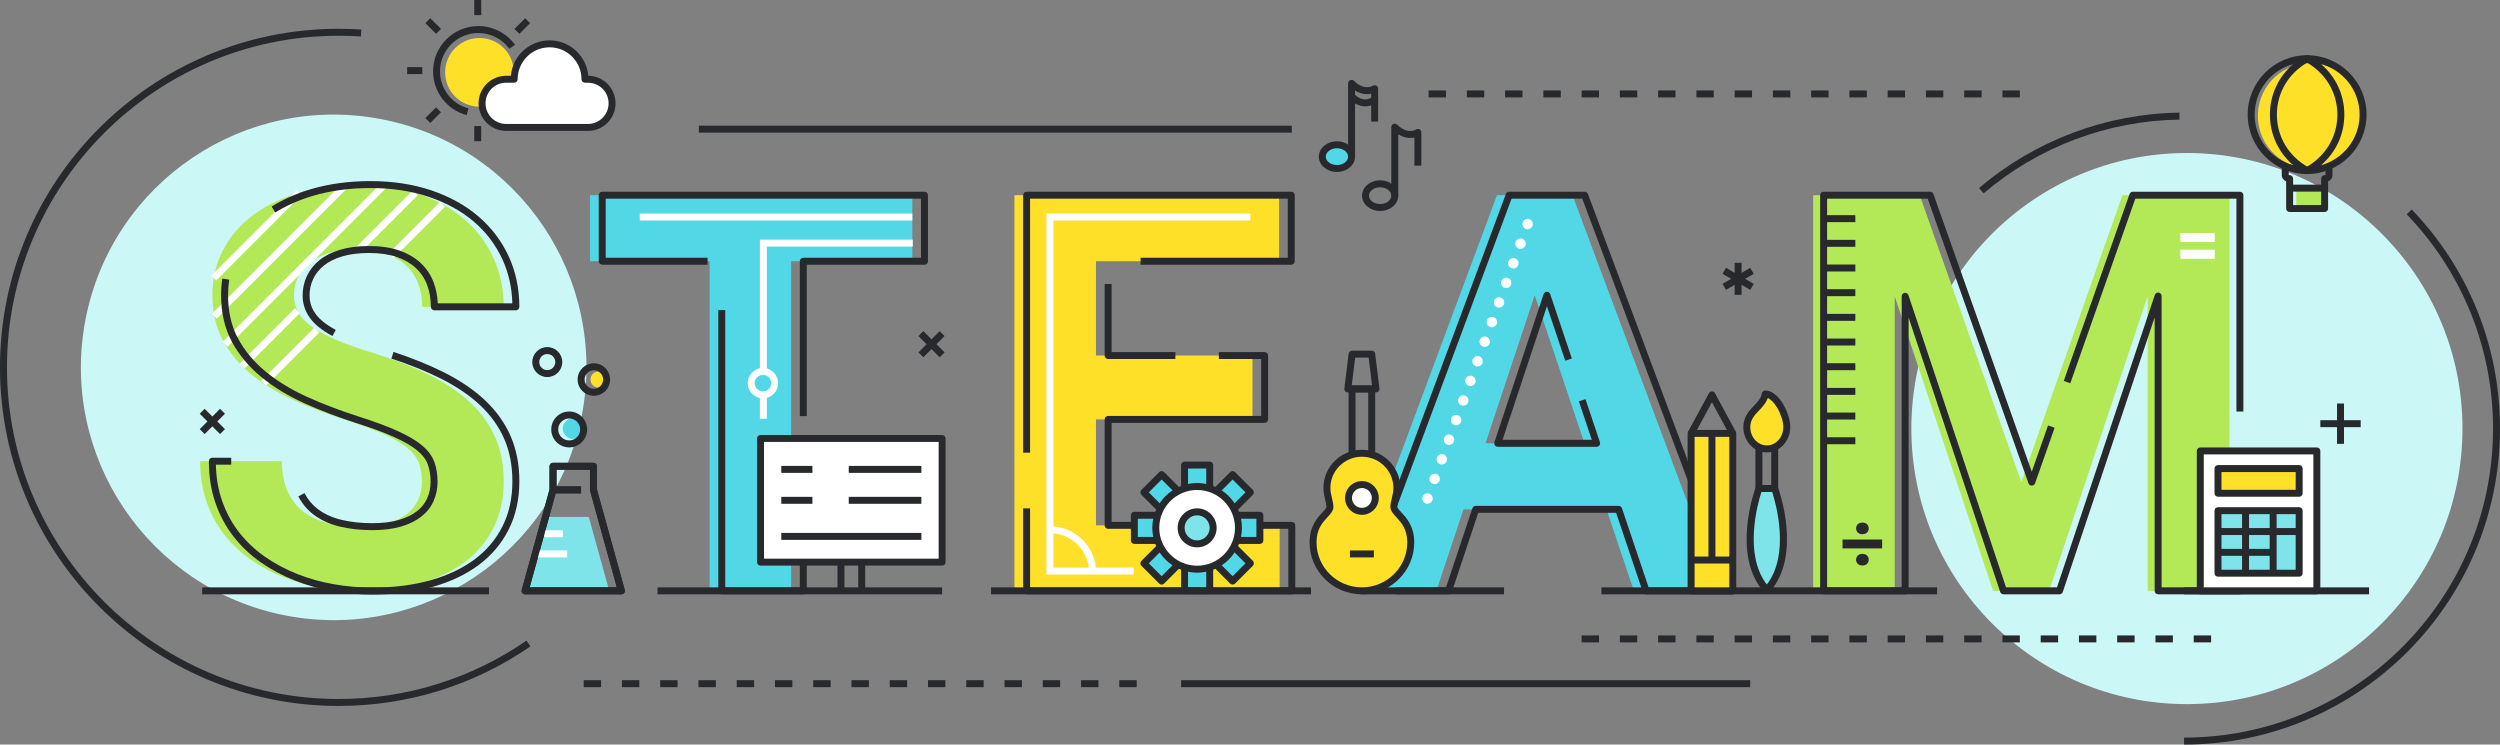 <?xml version="1.0" encoding="UTF-8"?>
<svg xmlns="http://www.w3.org/2000/svg" id="graphics" viewBox="0 0 1437.57 428.14">
  <rect x="0" y="0" width="1437.57" height="428.14" fill="#808080" stroke="none"/>
  <defs>
    <style>.cls-1{fill:#fff;}.cls-2{fill:#ffe029;}.cls-3{fill:#7fe4ea;}.cls-4{fill:#b3e856;}.cls-5{fill:#cbf7f7;}.cls-6{fill:#51d7e5;}.cls-7{fill:#27292d;}</style>
  </defs>
  <circle class="cls-5" cx="191.872" cy="211.246" r="145.331" transform="translate(-52.135 359.233) rotate(-78.988)"></circle>
  <path class="cls-5" d="M1415.994,246.439c0,87.51-70.942,158.45-158.451,158.45s-158.453-70.94-158.453-158.45,70.943-158.453,158.453-158.453,158.451,70.942,158.451,158.453Z"></path>
  <path class="cls-1" d="M804.27,326.204c-.232,0-.468-.041-.698-.127-1.035-.386-1.562-1.537-1.176-2.572,.806-2.164,3.036-3.578,5.192-4.946l.121-.076c.932-.592,2.168-.315,2.76,.617s.315,2.168-.617,2.76l-.121,.077c-1.524,.966-3.25,2.062-3.587,2.965-.3,.805-1.062,1.303-1.874,1.303Z"></path>
  <g>
    <path class="cls-2" d="M295.446,41.588c0,10.902-8.838,19.741-19.741,19.741s-19.74-8.838-19.74-19.741,8.838-19.74,19.74-19.74,19.741,8.838,19.741,19.74Z"></path>
    <path class="cls-1" d="M338.113,45.568h-1.735c0-11.246-9.113-20.365-20.356-20.365s-20.36,9.119-20.36,20.365h-4.629c-7.646,0-13.845,6.201-13.845,13.852,0,7.646,6.199,13.848,13.845,13.848h47.081c7.645,0,13.844-6.203,13.844-13.848,0-7.651-6.199-13.852-13.844-13.852Z"></path>
    <path class="cls-7" d="M338.113,75.269h-47.081c-8.737,0-15.845-7.109-15.845-15.848s7.108-15.852,15.845-15.852h2.718c1.015-11.399,10.616-20.365,22.271-20.365s21.253,8.967,22.268,20.366c8.656,.095,15.668,7.169,15.668,15.851,0,8.739-7.108,15.848-15.844,15.848Zm-47.081-27.7c-6.531,0-11.845,5.317-11.845,11.852s5.314,11.848,11.845,11.848h47.081c6.531,0,11.844-5.315,11.844-11.848s-5.313-11.852-11.844-11.852h-1.735c-1.105,0-2-.895-2-2,0-10.127-8.234-18.365-18.356-18.365s-18.36,8.238-18.36,18.365c0,1.105-.895,2-2,2h-4.629Z"></path>
    <path class="cls-7" d="M268.337,66.197c-11.373-3.032-19.316-13.382-19.316-25.169,0-14.363,11.681-26.047,26.04-26.047,8.299,0,16.173,4.012,21.063,10.732l-3.234,2.353c-4.14-5.689-10.805-9.086-17.829-9.086-12.153,0-22.04,9.891-22.04,22.047,0,9.977,6.722,18.738,16.346,21.304l-1.03,3.865Z"></path>
    <g>
      <rect class="cls-7" x="272.706" width="4" height="8.703"></rect>
      <rect class="cls-7" x="272.706" y="72.477" width="4" height="8.703"></rect>
    </g>
    <rect class="cls-7" x="247.09" y="10.614" width="4" height="8.702" transform="translate(62.343 180.481) rotate(-44.989)"></rect>
    <rect class="cls-7" x="234.129" y="38.59" width="8.7" height="4"></rect>
    <g>
      <rect class="cls-7" x="244.74" y="64.214" width="8.701" height="4" transform="translate(26.159 195.567) rotate(-45.01)"></rect>
      <rect class="cls-7" x="295.971" y="12.965" width="8.702" height="4" transform="translate(77.416 216.782) rotate(-45.01)"></rect>
    </g>
  </g>
  <g>
    <polygon class="cls-3" points="350.332 339.748 301.932 339.748 313.691 297.267 338.562 297.267 350.332 339.748"></polygon>
    <path class="cls-6" d="M335.624,246.443c0,3.311-2.684,5.996-5.994,5.996s-5.995-2.686-5.995-5.996,2.684-5.994,5.995-5.994,5.994,2.684,5.994,5.994Z"></path>
    <path class="cls-2" d="M348.818,218.24c0,2.561-2.076,4.637-4.637,4.637s-4.636-2.076-4.636-4.637,2.076-4.637,4.636-4.637,4.637,2.076,4.637,4.637Z"></path>
    <path class="cls-7" d="M327.304,257.264c-5.691,0-10.322-4.629-10.322-10.319s4.63-10.32,10.322-10.32,10.319,4.63,10.319,10.32-4.629,10.319-10.319,10.319Zm0-16.64c-3.486,0-6.322,2.835-6.322,6.32s2.836,6.319,6.322,6.319,6.319-2.835,6.319-6.319-2.835-6.32-6.319-6.32Z"></path>
    <path class="cls-7" d="M341.482,227.576c-5.148,0-9.337-4.188-9.337-9.336s4.189-9.337,9.337-9.337,9.335,4.189,9.335,9.337-4.188,9.336-9.335,9.336Zm0-14.673c-2.943,0-5.337,2.394-5.337,5.337s2.395,5.336,5.337,5.336,5.335-2.393,5.335-5.336-2.394-5.337-5.335-5.337Z"></path>
    <path class="cls-7" d="M314.7,216.82c-4.752,0-8.618-3.866-8.618-8.618s3.866-8.616,8.618-8.616,8.616,3.865,8.616,8.616-3.865,8.618-8.616,8.618Zm0-13.233c-2.546,0-4.618,2.071-4.618,4.616,0,2.546,2.072,4.618,4.618,4.618,2.545,0,4.616-2.071,4.616-4.618,0-2.545-2.071-4.616-4.616-4.616Z"></path>
    <g>
      <path class="cls-7" d="M357.327,341.751h-55.397c-.625,0-1.213-.292-1.592-.789-.378-.497-.502-1.143-.336-1.744l16.003-57.799v-13.308c0-1.105,.895-2,2-2h23.246c1.105,0,2,.895,2,2v13.308l16.002,57.799c.167,.602,.043,1.247-.335,1.744-.379,.497-.967,.789-1.592,.789Zm-52.768-4h50.139l-15.374-55.527c-.048-.174-.073-.353-.073-.533v-11.579h-19.246v11.579c0,.181-.024,.36-.073,.533l-15.374,55.527Z"></path>
      <rect class="cls-7" x="318.006" y="279.691" width="16.139" height="4"></rect>
    </g>
    <rect class="cls-1" x="313.019" y="304.931" width="10.615" height="4"></rect>
    <rect class="cls-1" x="308.082" y="316.507" width="18.049" height="4"></rect>
    <g>
      <path class="cls-7" d="M357.332,341.748h-55.4c-.625,0-1.213-.292-1.592-.789-.378-.497-.502-1.143-.336-1.744l15.998-57.799v-13.299c0-1.105,.895-2,2-2h23.25c1.105,0,2,.895,2,2v13.299l16.007,57.798c.167,.603,.043,1.248-.335,1.745-.378,.497-.967,.789-1.592,.789Zm-52.771-4h50.142l-15.379-55.527c-.048-.174-.072-.353-.072-.533v-11.57h-19.25v11.57c0,.181-.024,.359-.072,.533l-15.369,55.527Z"></path>
      <rect class="cls-7" x="318.006" y="279.691" width="16.139" height="4"></rect>
    </g>
  </g>
  <g>
    <rect class="cls-7" x="997.469" y="151.125" width="4" height="18.412"></rect>
    <rect class="cls-7" x="997.469" y="151.125" width="4" height="18.413" transform="translate(360.792 945.657) rotate(-59.993)"></rect>
    <rect class="cls-7" x="990.263" y="158.331" width="18.413" height="4" transform="translate(53.752 521.251) rotate(-30.002)"></rect>
  </g>
  <g>
    <rect class="cls-7" x="1343.857" y="232.027" width="4" height="23.201"></rect>
    <rect class="cls-7" x="1334.256" y="241.626" width="23.202" height="4"></rect>
  </g>
  <g>
    <rect class="cls-7" x="527.027" y="195.932" width="17.248" height="3.999" transform="translate(16.93 436.736) rotate(-45)"></rect>
    <rect class="cls-7" x="533.651" y="189.307" width="3.999" height="17.249" transform="translate(16.93 436.735) rotate(-45)"></rect>
  </g>
  <g>
    <rect class="cls-7" x="113.837" y="240.341" width="16.54" height="4" transform="translate(-135.599 157.327) rotate(-45.001)"></rect>
    <rect class="cls-7" x="120.107" y="234.071" width="4" height="16.54" transform="translate(-135.597 157.323) rotate(-45)"></rect>
  </g>
  <g>
    <g>
      <path class="cls-6" d="M923.763,292.876h-82.188l-15.625,46.875h-49.844l84.688-227.5h43.438l85.156,227.5h-49.844l-15.781-46.875Zm-69.531-37.969h56.875l-28.594-85.156-28.281,85.156Z"></path>
      <path class="cls-7" d="M996.388,341.751h-49.844c-.858,0-1.621-.548-1.896-1.362l-15.322-45.513h-79.31l-15.169,45.508c-.273,.816-1.036,1.367-1.897,1.367h-49.844c-.655,0-1.269-.321-1.643-.858-.374-.538-.46-1.226-.232-1.839l84.688-227.5c.291-.783,1.039-1.302,1.874-1.302h43.438c.834,0,1.581,.518,1.873,1.299l85.156,227.5c.23,.614,.145,1.302-.229,1.841-.374,.539-.988,.86-1.644,.86Zm-48.407-4h45.523l-83.659-223.5h-40.661l-83.198,223.5h45.523l15.169-45.508c.273-.816,1.036-1.367,1.897-1.367h82.188c.858,0,1.621,.548,1.895,1.362l15.322,45.513Zm-29.874-80.844h-56.875c-.643,0-1.246-.309-1.622-.83-.376-.52-.478-1.19-.276-1.801l28.281-85.155c.271-.816,1.035-1.368,1.895-1.37h.003c.859,0,1.622,.549,1.895,1.363l12.432,37.022-3.791,1.273-10.525-31.345-25.52,76.842h51.322l-7.427-22.118,3.791-1.273,8.312,24.755c.205,.61,.104,1.281-.272,1.805-.376,.522-.981,.832-1.624,.832Z"></path>
      <path class="cls-1" d="M819.822,289.482c-1.551-.57-2.351-2.29-1.78-3.84h0c.56-1.56,2.29-2.36,3.84-1.79h0c1.56,.56,2.36,2.29,1.79,3.84h0c-.44,1.22-1.59,1.97-2.82,1.97h0c-.34,0-.69-.05-1.029-.18Zm4.119-11.27c-1.56-.57-2.359-2.29-1.789-3.851h0c.559-1.55,2.289-2.359,3.84-1.79h0c1.56,.57,2.359,2.29,1.79,3.851h0c-.441,1.22-1.591,1.97-2.811,1.97h0c-.35,0-.689-.059-1.03-.18Zm4.11-11.271c-1.56-.57-2.36-2.29-1.79-3.85h0c.57-1.56,2.29-2.36,3.851-1.79h0c1.55,.569,2.35,2.29,1.79,3.84h0c-.45,1.22-1.601,1.98-2.82,1.98h0c-.34,0-.691-.059-1.03-.18Zm4.11-11.28c-1.55-.569-2.35-2.29-1.79-3.84h0c.569-1.56,2.29-2.359,3.85-1.79h0c1.55,.56,2.36,2.29,1.79,3.84h0c-.45,1.221-1.6,1.98-2.82,1.971h0c-.34,0-.689-.05-1.029-.181Zm4.12-11.27c-1.561-.57-2.36-2.29-1.79-3.85h0c.56-1.551,2.29-2.351,3.84-1.79h0c1.56,.569,2.359,2.29,1.79,3.85h0c-.44,1.22-1.59,1.97-2.82,1.97h0c-.34,0-.69-.059-1.02-.18Zm4.109-11.28c-1.56-.56-2.359-2.279-1.79-3.84h0c.57-1.56,2.29-2.36,3.84-1.79h0c1.561,.57,2.36,2.29,1.801,3.84h0c-.45,1.221-1.601,1.98-2.82,1.98h0c-.34,0-.69-.06-1.03-.19Zm4.11-11.27c-1.55-.57-2.36-2.29-1.79-3.84h0c.57-1.561,2.29-2.36,3.85-1.79h0c1.551,.57,2.36,2.291,1.79,3.84h0c-.449,1.22-1.6,1.98-2.819,1.98h0c-.341,0-.691-.06-1.03-.19Zm4.12-11.27c-1.56-.57-2.36-2.29-1.79-3.85h0c.559-1.55,2.28-2.35,3.84-1.79h0c1.56,.57,2.36,2.29,1.79,3.85h0c-.44,1.22-1.59,1.97-2.82,1.97h0c-.34,0-.68-.06-1.02-.18Zm4.109-11.27c-1.56-.57-2.359-2.29-1.79-3.85h0c.57-1.56,2.29-2.36,3.841-1.79h0c1.56,.57,2.359,2.29,1.79,3.85h0c-.44,1.21-1.591,1.97-2.811,1.97h0c-.35,0-.689-.06-1.03-.18Zm4.11-11.28c-1.56-.56-2.36-2.29-1.79-3.84h0c.57-1.56,2.29-2.36,3.851-1.79h0c1.55,.57,2.359,2.29,1.789,3.85h0c-.449,1.21-1.6,1.97-2.819,1.97h0c-.34,0-.69-.06-1.03-.19Zm4.11-11.27c-1.55-.57-2.351-2.29-1.79-3.84h0c.569-1.56,2.29-2.36,3.85-1.8h0c1.561,.57,2.36,2.289,1.79,3.85h0c-.44,1.22-1.59,1.97-2.82,1.97h0c-.34,0-.69-.06-1.029-.18Zm4.12-11.27c-1.561-.57-2.36-2.29-1.79-3.85h0c.569-1.56,2.29-2.36,3.84-1.79h0c1.56,.57,2.359,2.29,1.79,3.85h0c-.44,1.21-1.59,1.97-2.82,1.97h0c-.34,0-.68-.06-1.02-.18Zm4.109-11.28c-1.56-.56-2.359-2.29-1.79-3.84h0c.57-1.56,2.29-2.36,3.851-1.79h0c1.55,.57,2.35,2.29,1.779,3.85h0c-.439,1.21-1.59,1.97-2.81,1.97h0c-.34,0-.69-.06-1.03-.19Zm4.11-11.27c-1.55-.57-2.36-2.29-1.79-3.84h0c.57-1.56,2.29-2.36,3.85-1.79h0c1.56,.56,2.36,2.28,1.79,3.84h0c-.45,1.22-1.59,1.97-2.819,1.97h0c-.341,0-.69-.05-1.03-.18Zm4.12-11.27c-1.56-.57-2.36-2.29-1.79-3.85h0c.56-1.55,2.29-2.36,3.84-1.79h0c1.56,.57,2.36,2.29,1.79,3.85h0c-.44,1.22-1.59,1.97-2.82,1.97h0c-.34,0-.68-.06-1.02-.18Z"></path>
    </g>
    <g>
      <path class="cls-4" d="M1103.888,112.252l58.438,165,58.125-165h61.562v227.5h-47.031V170.221l-56.719,169.531h-32.188l-56.562-169.375v169.375h-46.875V112.252h61.25Z"></path>
      <path class="cls-7" d="M1288.013,341.751h-47.031c-1.105,0-2-.895-2-2V182.502l-52.822,157.884c-.273,.815-1.036,1.365-1.897,1.365h-32.188c-.86,0-1.624-.551-1.897-1.366l-52.665-157.706v157.072c0,1.105-.895,2-2,2h-46.875c-1.105,0-2-.895-2-2V112.252c0-1.105,.895-2,2-2h61.25c.848,0,1.603,.534,1.885,1.333l56.548,159.662,9.368-26.595,3.773,1.328-11.25,31.937c-.282,.799-1.037,1.334-1.885,1.335h-.002c-.848,0-1.603-.533-1.885-1.332l-57.966-163.667h-57.837v223.5h42.875V170.377c0-.981,.711-1.817,1.679-1.974,.969-.159,1.907,.41,2.219,1.341l56.105,168.008h29.308l56.262-168.166c.31-.93,1.245-1.5,2.218-1.339,.968,.158,1.679,.994,1.679,1.974v167.531h43.031v-75.781h4v77.781c0,1.105-.895,2-2,2Zm2-105.115h-4V114.252h-58.147l-37.386,106.126-3.773-1.328,37.856-107.462c.282-.8,1.038-1.335,1.887-1.335h61.562c1.105,0,2,.895,2,2v124.384Z"></path>
      <path class="cls-7" d="M1082.285,315.335h-22.776v-5.096h22.776v5.096Zm-14.978-11.477c0-.486,.085-.938,.255-1.351,.17-.412,.41-.768,.72-1.062,.31-.296,.688-.528,1.131-.698,.442-.169,.944-.255,1.506-.255,.547,0,1.045,.086,1.496,.255,.45,.17,.834,.402,1.151,.698,.317,.295,.562,.65,.732,1.062,.17,.414,.255,.865,.255,1.351,0,.488-.085,.936-.255,1.341-.17,.407-.414,.757-.732,1.053-.317,.296-.701,.524-1.151,.686-.451,.162-.949,.244-1.496,.244-.561,0-1.063-.082-1.506-.244-.443-.162-.82-.391-1.131-.686-.31-.296-.55-.645-.72-1.053-.17-.405-.255-.853-.255-1.341Zm0,17.99c0-.486,.085-.938,.255-1.352,.17-.412,.41-.768,.72-1.062,.31-.295,.688-.528,1.131-.698,.442-.169,.944-.255,1.506-.255,.547,0,1.045,.086,1.496,.255,.45,.17,.834,.403,1.151,.698,.317,.295,.562,.65,.732,1.062,.17,.414,.255,.865,.255,1.352,0,.488-.085,.935-.255,1.341-.17,.407-.414,.757-.732,1.053-.317,.296-.701,.524-1.151,.687-.451,.163-.949,.244-1.496,.244-.561,0-1.063-.081-1.506-.244-.443-.162-.82-.391-1.131-.687-.31-.296-.55-.645-.72-1.053-.17-.405-.255-.853-.255-1.341Z"></path>
      <path class="cls-1" d="M1273.56,139.199h-19.808v-5.229h19.808v5.229Zm0,9.593h-19.808v-5.229h19.808v5.229Z"></path>
      <g>
        <rect class="cls-7" x="1048.638" y="123.732" width="18.234" height="4"></rect>
        <rect class="cls-7" x="1048.638" y="137.921" width="18.234" height="4"></rect>
        <rect class="cls-7" x="1048.638" y="152.111" width="18.234" height="4"></rect>
        <rect class="cls-7" x="1048.638" y="166.3" width="18.234" height="4"></rect>
        <rect class="cls-7" x="1048.638" y="180.489" width="18.234" height="4"></rect>
        <rect class="cls-7" x="1048.638" y="194.678" width="18.234" height="4"></rect>
        <rect class="cls-7" x="1048.638" y="208.868" width="18.234" height="4"></rect>
        <rect class="cls-7" x="1048.638" y="223.057" width="18.234" height="4"></rect>
        <rect class="cls-7" x="1048.638" y="237.246" width="18.234" height="4"></rect>
        <rect class="cls-7" x="1048.638" y="251.435" width="18.234" height="4"></rect>
      </g>
    </g>
    <g>
      <path class="cls-4" d="M242.607,277.064c0-3.957-.574-7.523-1.719-10.703-1.147-3.176-3.359-6.117-6.641-8.828-3.281-2.707-7.812-5.363-13.594-7.969-5.781-2.602-13.257-5.363-22.422-8.281-10.418-3.332-20.234-7.082-29.453-11.25-9.219-4.164-17.292-9.086-24.219-14.765-6.929-5.676-12.398-12.212-16.406-19.609-4.011-7.395-6.016-16.04-6.016-25.938,0-9.478,2.056-18.149,6.172-26.016,4.114-7.864,9.895-14.556,17.344-20.078,7.446-5.52,16.301-9.817,26.562-12.891,10.259-3.071,21.536-4.609,33.828-4.609,12.602,0,24.062,1.746,34.375,5.234,10.312,3.491,19.114,8.359,26.406,14.609,7.29,6.25,12.915,13.672,16.875,22.266,3.958,8.594,5.938,17.996,5.938,28.203h-46.875c0-4.79-.757-9.219-2.266-13.281-1.511-4.062-3.828-7.551-6.953-10.469-3.125-2.915-7.031-5.181-11.719-6.797-4.688-1.614-10.21-2.422-16.562-2.422-6.147,0-11.484,.679-16.016,2.031-4.531,1.355-8.281,3.23-11.25,5.625-2.969,2.397-5.21,5.21-6.719,8.438-1.511,3.23-2.266,6.668-2.266,10.312,0,7.5,3.828,13.777,11.484,18.828,7.656,5.054,18.879,9.766,33.672,14.141,12.395,3.855,23.306,8.125,32.734,12.812,9.426,4.687,17.29,9.999,23.594,15.937,6.301,5.938,11.067,12.605,14.297,20,3.228,7.398,4.844,15.781,4.844,25.156,0,10-1.953,18.906-5.859,26.719-3.906,7.812-9.453,14.402-16.641,19.766-7.188,5.367-15.859,9.48-26.016,12.344-10.156,2.864-21.484,4.297-33.984,4.297-7.5,0-15-.651-22.5-1.953-7.5-1.301-14.663-3.305-21.484-6.016-6.824-2.707-13.152-6.094-18.984-10.156-5.835-4.062-10.913-8.851-15.234-14.375-4.324-5.519-7.71-11.797-10.156-18.828-2.449-7.031-3.672-14.816-3.672-23.359h47.031c0,6.875,1.094,12.711,3.281,17.5,2.188,4.793,5.234,8.672,9.141,11.641,3.906,2.969,8.618,5.133,14.141,6.484,5.52,1.355,11.665,2.031,18.438,2.031,6.04,0,11.301-.648,15.781-1.953,4.478-1.301,8.176-3.098,11.094-5.391,2.915-2.289,5.078-5.023,6.484-8.203,1.406-3.176,2.109-6.586,2.109-10.234Z"></path>
      <g>
        <rect class="cls-1" x="112.767" y="133.333" width="69.409" height="3.999" transform="translate(-52.501 143.916) rotate(-45)"></rect>
        <rect class="cls-1" x="107.625" y="142.067" width="106.794" height="4" transform="translate(-54.709 156.056) rotate(-45)"></rect>
        <rect class="cls-1" x="110.607" y="150.437" width="128.679" height="3.999" transform="translate(-56.549 168.354) rotate(-45)"></rect>
        <rect class="cls-1" x="132.637" y="192.542" width="44.979" height="4" transform="translate(-92.122 166.632) rotate(-44.991)"></rect>
        <rect class="cls-1" x="199.418" y="125.167" width="46.167" height="4" transform="translate(-24.739 194.623) rotate(-45.01)"></rect>
        <rect class="cls-1" x="145.158" y="203.113" width="43.388" height="4" transform="translate(-96.166 178.053) rotate(-44.999)"></rect>
        <rect class="cls-1" x="218.739" y="130.287" width="41.875" height="3.999" transform="translate(-23.341 208.224) rotate(-45)"></rect>
      </g>
      <path class="cls-7" d="M214.138,341.876c-7.577,0-15.263-.667-22.842-1.982-7.609-1.32-14.971-3.382-21.881-6.128-6.929-2.749-13.453-6.239-19.389-10.373-5.976-4.161-11.247-9.135-15.666-14.784-4.439-5.667-7.962-12.196-10.47-19.403-2.51-7.207-3.783-15.288-3.783-24.017,0-1.105,.895-2,2-2h10.857v4h-8.834c.178,7.512,1.366,14.468,3.537,20.701,2.363,6.791,5.674,12.933,9.842,18.253,4.175,5.336,9.155,10.034,14.803,13.967,5.684,3.959,11.935,7.303,18.579,9.938,6.656,2.646,13.751,4.632,21.089,5.904,7.354,1.276,14.81,1.924,22.158,1.924,12.257,0,23.508-1.42,33.441-4.222,9.875-2.784,18.408-6.829,25.362-12.021,6.901-5.149,12.3-11.562,16.048-19.058,3.748-7.496,5.648-16.184,5.648-25.824,0-9.048-1.574-17.243-4.677-24.356-3.107-7.113-7.762-13.621-13.835-19.344-6.132-5.776-13.909-11.025-23.113-15.602-8.142-4.047-17.548-7.836-27.959-11.261l1.25-3.8c10.592,3.484,20.177,7.347,28.489,11.479,9.557,4.752,17.656,10.226,24.075,16.272,6.469,6.096,11.434,13.045,14.759,20.655,3.325,7.622,5.011,16.355,5.011,25.957,0,10.267-2.042,19.557-6.07,27.613-4.03,8.06-9.828,14.948-17.233,20.474-7.348,5.487-16.321,9.749-26.669,12.666-10.286,2.901-21.903,4.372-34.527,4.372Zm0-37.031c-6.906,0-13.27-.703-18.915-2.089-5.755-1.409-10.76-3.708-14.874-6.834-3.619-2.751-6.583-6.278-8.808-10.487l3.536-1.869c1.951,3.689,4.539,6.775,7.692,9.171,3.674,2.793,8.185,4.856,13.406,6.135,5.335,1.31,11.377,1.974,17.962,1.974,5.832,0,10.954-.63,15.222-1.873,4.212-1.224,7.716-2.921,10.417-5.043,2.644-2.077,4.626-4.579,5.891-7.439,1.287-2.905,1.938-6.076,1.938-9.426,0-3.703-.539-7.076-1.601-10.025-1.018-2.818-3.048-5.498-6.033-7.964-3.127-2.58-7.549-5.167-13.142-7.688-5.689-2.561-13.162-5.319-22.207-8.199-10.441-3.339-20.423-7.152-29.67-11.333-9.336-4.217-17.634-9.277-24.663-15.041-7.098-5.815-12.783-12.612-16.896-20.203-4.152-7.654-6.257-16.702-6.257-26.891,0-3.246,.238-6.446,.709-9.512l3.954,.606c-.44,2.866-.663,5.862-.663,8.906,0,9.515,1.942,17.921,5.774,24.984,3.866,7.133,9.22,13.531,15.916,19.016,6.758,5.542,14.757,10.416,23.774,14.49,9.109,4.118,18.946,7.875,29.239,11.167,9.188,2.926,16.804,5.739,22.633,8.362,5.918,2.667,10.643,5.442,14.046,8.25,3.545,2.929,5.983,6.189,7.249,9.691,1.22,3.387,1.838,7.216,1.838,11.383,0,3.911-.767,7.627-2.281,11.044-1.532,3.465-3.914,6.481-7.078,8.967-3.106,2.44-7.066,4.371-11.771,5.738-4.631,1.349-10.128,2.032-16.339,2.032Zm-22.985-111.615c-1.702-.934-3.303-1.895-4.758-2.856-8.216-5.42-12.382-12.317-12.382-20.497,0-3.925,.826-7.68,2.454-11.16,1.63-3.487,4.078-6.565,7.274-9.146,3.159-2.548,7.173-4.562,11.933-5.985,4.703-1.404,10.283-2.115,16.589-2.115,6.544,0,12.335,.852,17.213,2.531,4.933,1.701,9.116,4.132,12.432,7.226,3.339,3.117,5.85,6.897,7.463,11.234,1.373,3.698,2.161,7.719,2.348,11.979h42.892c-.245-9.114-2.168-17.638-5.727-25.367-3.82-8.29-9.325-15.552-16.36-21.584-7.061-6.051-15.723-10.84-25.746-14.233-10.06-3.403-21.41-5.129-33.734-5.129-12.036,0-23.225,1.522-33.254,4.525-8.019,2.402-15.247,5.609-21.483,9.533l-2.13-3.386c6.542-4.116,14.1-7.473,22.465-9.979,10.403-3.114,21.977-4.693,34.402-4.693,12.761,0,24.542,1.796,35.016,5.34,10.509,3.558,19.616,8.6,27.066,14.985,7.476,6.41,13.327,14.13,17.39,22.947,4.061,8.82,6.121,18.59,6.121,29.04,0,1.105-.895,2-2,2h-46.875c-1.105,0-2-.895-2-2,0-4.526-.72-8.761-2.141-12.585-1.395-3.749-3.562-7.014-6.443-9.703-2.904-2.708-6.607-4.851-11.006-6.368-4.457-1.534-9.811-2.312-15.911-2.312-5.918,0-11.114,.655-15.443,1.948-4.259,1.273-7.815,3.045-10.566,5.265-2.718,2.195-4.792,4.795-6.163,7.728-1.379,2.946-2.078,6.131-2.078,9.465,0,6.847,3.462,12.459,10.586,17.159,1.365,.901,2.872,1.805,4.479,2.688l-1.925,3.507Z"></path>
    </g>
    <g>
      <path class="cls-2" d="M720.201,241.158h-90v60.938h105.625v37.656h-152.5V112.252h152.188v37.969h-105.312v54.219h90v36.718Z"></path>
      <path class="cls-7" d="M742.826,341.751h-152.5c-1.105,0-2-.895-2-2v-47.448h4v45.448h148.5v-33.656h-103.625c-1.105,0-2-.895-2-2v-60.938c0-1.105,.895-2,2-2h88v-32.718h-24.324v-4h26.324c1.105,0,2,.895,2,2v36.718c0,1.105-.895,2-2,2h-88v56.938h103.625c1.105,0,2,.895,2,2v37.656c0,1.105-.895,2-2,2Zm-150.5-81.448h-4V112.252c0-1.105,.895-2,2-2h152.188c1.105,0,2,.895,2,2v37.969c0,1.104-.895,2-2,2h-86.642v-4h84.642v-33.969h-148.188v146.051Zm83.546-53.864h-38.671c-1.105,0-2-.895-2-2v-41.138h4v39.138h36.671v4Z"></path>
      <polygon class="cls-1" points="651.872 330.373 601.726 330.373 601.726 122.802 718.975 122.802 718.975 126.802 605.726 126.802 605.726 326.373 651.872 326.373 651.872 330.373"></polygon>
      <path class="cls-1" d="M630.302,329.203h-4c0-12.451-10.129-22.58-22.58-22.58v-4c14.656,0,26.58,11.924,26.58,26.58Z"></path>
    </g>
    <g>
      <path class="cls-6" d="M524.607,150.221h-69.688v189.531h-46.875V150.221h-68.75v-37.969h185.313v37.969Z"></path>
      <path class="cls-7" d="M461.919,341.751h-46.875c-1.105,0-2-.895-2-2V178.301h4v159.451h42.875v-75.449h4v77.449c0,1.105-.895,2-2,2Zm2-102.449h-4v-89.082c0-1.105,.895-2,2-2h67.688v-33.969h-181.313v33.969h58.58v4h-60.58c-1.105,0-2-.896-2-2v-37.969c0-1.105,.895-2,2-2h185.313c1.104,0,2,.895,2,2v37.969c0,1.104-.896,2-2,2h-67.688v87.082Z"></path>
      <rect class="cls-1" x="436.952" y="227.072" width="4" height="13.73"></rect>
      <polygon class="cls-1" points="440.952 215.652 436.952 215.652 436.952 137.802 524.872 137.802 524.872 141.802 440.952 141.802 440.952 215.652"></polygon>
      <rect class="cls-1" x="367.871" y="122.802" width="156.736" height="4"></rect>
      <path class="cls-1" d="M438.694,229.072c-4.821,0-8.743-3.922-8.743-8.742s3.922-8.744,8.743-8.744,8.743,3.922,8.743,8.744-3.922,8.742-8.743,8.742Zm0-13.486c-2.615,0-4.743,2.128-4.743,4.744s2.128,4.742,4.743,4.742,4.743-2.127,4.743-4.742-2.128-4.744-4.743-4.744Z"></path>
    </g>
  </g>
  <g>
    <polygon class="cls-6" points="724.468 296.291 705.848 296.291 719.013 283.126 708.782 272.893 695.615 286.06 695.615 267.44 681.146 267.44 681.146 286.06 667.978 272.893 657.747 283.125 670.915 296.291 652.293 296.291 652.293 310.762 670.914 310.762 657.747 323.929 667.978 334.161 681.146 320.994 681.146 339.614 695.615 339.614 695.615 320.994 708.783 334.161 719.013 323.928 705.848 310.762 724.468 310.762 724.468 296.291"></polygon>
    <path class="cls-7" d="M695.615,341.614h-14.469c-1.105,0-2-.895-2-2v-13.792l-9.754,9.753c-.781,.781-2.047,.781-2.828,0l-10.232-10.232c-.375-.375-.586-.884-.586-1.414s.211-1.039,.586-1.414l9.753-9.753h-13.793c-1.105,0-2-.895-2-2v-14.471c0-1.105,.895-2,2-2h13.793l-9.754-9.753c-.375-.375-.586-.884-.586-1.414s.211-1.039,.586-1.414l10.232-10.231c.78-.781,2.047-.781,2.828,0l9.754,9.753v-13.792c0-1.105,.895-2,2-2h14.469c1.104,0,2,.895,2,2v13.792l9.752-9.753c.375-.375,.884-.586,1.414-.586h0c.531,0,1.039,.211,1.415,.586l10.231,10.233c.781,.781,.781,2.047,0,2.828l-9.751,9.751h13.792c1.105,0,2,.895,2,2v14.471c0,1.105-.895,2-2,2h-13.793l9.752,9.752c.781,.781,.781,2.047,0,2.828l-10.23,10.232c-.75,.75-2.078,.751-2.829,0l-9.753-9.753v13.792c0,1.105-.896,2-2,2Zm-12.469-4h10.469v-16.62c0-.809,.487-1.538,1.234-1.848,.748-.31,1.607-.139,2.18,.433l11.753,11.753,7.402-7.404-11.752-11.752c-.572-.572-.743-1.432-.434-2.18,.31-.747,1.039-1.234,1.848-1.234h16.621v-10.471h-16.621c-.809,0-1.538-.487-1.848-1.234-.31-.748-.139-1.607,.434-2.18l11.752-11.751-7.403-7.405-11.752,11.753c-.572,.573-1.434,.744-2.179,.434-.748-.31-1.235-1.039-1.235-1.848v-16.62h-10.469v16.62c0,.809-.487,1.538-1.234,1.848-.747,.31-1.608,.14-2.18-.434l-11.754-11.753-7.403,7.403,11.753,11.753c.572,.571,.743,1.432,.434,2.18-.309,.747-1.038,1.234-1.848,1.234h-16.622v10.471h16.621c.809,0,1.538,.487,1.848,1.234,.31,.748,.139,1.607-.434,2.18l-11.753,11.753,7.403,7.403,11.754-11.753c.572-.572,1.433-.743,2.18-.433,.747,.309,1.234,1.039,1.234,1.848v16.62Z"></path>
    <path class="cls-1" d="M712.154,303.527c0,13.13-10.643,23.774-23.773,23.774s-23.773-10.645-23.773-23.774,10.643-23.773,23.773-23.773,23.773,10.643,23.773,23.773Z"></path>
    <path class="cls-7" d="M688.38,329.301c-14.211,0-25.773-11.562-25.773-25.774s11.562-25.773,25.773-25.773,25.773,11.562,25.773,25.773-11.562,25.774-25.773,25.774Zm0-47.548c-12.006,0-21.773,9.768-21.773,21.773s9.768,21.774,21.773,21.774,21.773-9.768,21.773-21.774-9.768-21.773-21.773-21.773Z"></path>
    <path class="cls-3" d="M688.38,312.738c-5.079,0-9.21-4.132-9.21-9.211s4.131-9.211,9.21-9.211,9.211,4.133,9.211,9.211-4.132,9.211-9.211,9.211Z"></path>
    <path class="cls-7" d="M688.38,314.738c-6.181,0-11.21-5.029-11.21-11.211s5.029-11.211,11.21-11.211,11.211,5.029,11.211,11.211-5.029,11.211-11.211,11.211Zm0-18.422c-3.976,0-7.21,3.234-7.21,7.211s3.234,7.211,7.21,7.211,7.211-3.234,7.211-7.211-3.235-7.211-7.211-7.211Z"></path>
  </g>
  <rect class="cls-7" x="1255.874" y="337.751" width="106.404" height="4"></rect>
  <rect class="cls-7" x="920.872" y="337.751" width="193.001" height="4"></rect>
  <rect class="cls-7" x="802.872" y="337.751" width="62" height="4"></rect>
  <rect class="cls-7" x="569.888" y="337.751" width="183.983" height="4"></rect>
  <rect class="cls-7" x="378.112" y="337.751" width="163.637" height="4"></rect>
  <rect class="cls-7" x="116.259" y="337.751" width="164.901" height="4"></rect>
  <g>
    <g>
      <path class="cls-6" d="M777.192,90.071c0,3.765-3.769,6.816-8.418,6.816s-8.417-3.051-8.417-6.816c0-3.762,3.768-6.813,8.417-6.813s8.418,3.052,8.418,6.813Z"></path>
      <path class="cls-7" d="M768.774,98.887c-5.744,0-10.417-3.955-10.417-8.816s4.673-8.813,10.417-8.813,10.418,3.954,10.418,8.813-4.674,8.816-10.418,8.816Zm0-13.629c-3.538,0-6.417,2.159-6.417,4.813s2.879,4.816,6.417,4.816,6.418-2.16,6.418-4.816-2.879-4.813-6.418-4.813Z"></path>
      <path class="cls-7" d="M779.192,90.072h-4V47.926c0-.807,.484-1.534,1.228-1.845,.743-.31,1.603-.145,2.177,.422,6.008,5.933,10.705,2.855,10.751,2.822,.613-.416,1.405-.461,2.061-.114,.655,.346,1.065,1.026,1.065,1.768v6.743h-4v-3.821c-2.458,.524-5.762,.328-9.281-1.842v38.014Z"></path>
      <path class="cls-7" d="M792.473,69.93h-4v-9.354c-3.267,1.122-7.943,.97-12.687-3.715l2.811-2.846c5.841,5.769,10.351,1.851,10.541,1.681,.588-.528,1.431-.658,2.15-.337,.721,.322,1.185,1.037,1.185,1.826v12.745Z"></path>
    </g>
    <g>
      <path class="cls-7" d="M793.619,121.319c-5.743,0-10.416-3.955-10.416-8.815s4.673-8.815,10.416-8.815,10.418,3.954,10.418,8.815-4.674,8.815-10.418,8.815Zm0-13.63c-3.538,0-6.416,2.16-6.416,4.814s2.878,4.815,6.416,4.815,6.418-2.16,6.418-4.815-2.879-4.814-6.418-4.814Z"></path>
      <path class="cls-7" d="M804.037,112.505h-4v-39.4c0-.807,.484-1.534,1.229-1.845,.745-.31,1.603-.144,2.177,.422,6.007,5.934,10.704,2.853,10.752,2.821,.612-.415,1.405-.461,2.061-.115,.654,.347,1.065,1.027,1.065,1.768v19.102h-4v-16.179c-2.459,.525-5.763,.328-9.282-1.842v35.268Z"></path>
    </g>
  </g>
  <path class="cls-7" d="M194.694,405.939C87.339,405.939,0,318.6,0,211.246S87.339,16.552,194.694,16.552c4.362,0,8.763,.145,13.081,.432l-.265,3.991c-4.23-.281-8.542-.423-12.816-.423C89.545,20.552,4,106.097,4,211.246s85.545,190.693,190.694,190.693c38.839,0,76.208-11.604,108.067-33.555l2.269,3.293c-32.529,22.414-70.683,34.262-110.336,34.262Z"></path>
  <path class="cls-7" d="M653.624,395.14h-10v-4h10v4Zm-22,0h-10v-4h10v4Zm-22,0h-10v-4h10v4Zm-22,0h-10v-4h10v4Zm-22,0h-10v-4h10v4Zm-22,0h-10v-4h10v4Zm-22,0h-10v-4h10v4Zm-22,0h-10v-4h10v4Zm-22,0h-10v-4h10v4Zm-22,0h-10v-4h10v4Zm-22,0h-10v-4h10v4Zm-22,0h-10v-4h10v4Zm-22,0h-10v-4h10v4Zm-22,0h-10v-4h10v4Zm-22,0h-10v-4h10v4Z"></path>
  <path class="cls-7" d="M1271.455,369.387h-10v-4h10v4Zm-22,0h-10v-4h10v4Zm-22,0h-10v-4h10v4Zm-22,0h-10v-4h10v4Zm-22,0h-10v-4h10v4Zm-22,0h-10v-4h10v4Zm-22,0h-10v-4h10v4Zm-22,0h-10v-4h10v4Zm-22,0h-10v-4h10v4Zm-22,0h-10v-4h10v4Zm-22,0h-10v-4h10v4Zm-22,0h-10v-4h10v4Zm-22,0h-10v-4h10v4Zm-22,0h-10v-4h10v4Zm-22,0h-10v-4h10v4Zm-22,0h-10v-4h10v4Zm-22,0h-10v-4h10v4Z"></path>
  <g>
    <rect class="cls-7" x="909.472" y="52.015" width="10" height="4"></rect>
    <rect class="cls-7" x="931.472" y="52.015" width="10" height="4"></rect>
    <rect class="cls-7" x="887.472" y="52.015" width="10" height="4"></rect>
    <rect class="cls-7" x="953.472" y="52.015" width="10" height="4"></rect>
    <rect class="cls-7" x="975.472" y="52.015" width="10" height="4"></rect>
    <rect class="cls-7" x="821.472" y="52.015" width="10" height="4"></rect>
    <rect class="cls-7" x="865.472" y="52.015" width="10" height="4"></rect>
    <rect class="cls-7" x="843.472" y="52.015" width="10" height="4"></rect>
    <rect class="cls-7" x="1107.472" y="52.015" width="10" height="4"></rect>
    <rect class="cls-7" x="1085.472" y="52.015" width="10" height="4"></rect>
    <rect class="cls-7" x="1129.472" y="52.015" width="10" height="4"></rect>
    <rect class="cls-7" x="1151.472" y="52.015" width="10" height="4"></rect>
    <rect class="cls-7" x="1041.472" y="52.015" width="10" height="4"></rect>
    <rect class="cls-7" x="1063.472" y="52.015" width="10" height="4"></rect>
    <rect class="cls-7" x="1019.472" y="52.015" width="10" height="4"></rect>
    <rect class="cls-7" x="997.472" y="52.015" width="10" height="4"></rect>
  </g>
  <path class="cls-7" d="M1140.647,111.167l-2.596-3.044c32.081-27.354,72.981-42.752,115.165-43.357l.057,4c-41.254,.592-81.252,15.65-112.626,42.401Z"></path>
  <path class="cls-7" d="M1255.876,428.14v-4c97.981,0,177.694-79.715,177.694-177.697,0-46.187-17.634-89.944-49.653-123.211l2.883-2.773c32.739,34.016,50.77,78.758,50.77,125.984,0,100.189-81.508,181.697-181.694,181.697Z"></path>
  <rect class="cls-7" x="679.17" y="391.14" width="327.228" height="4"></rect>
  <rect class="cls-7" x="401.871" y="72.269" width="340.955" height="4"></rect>
  <g>
    <rect class="cls-4" x="1320.47" y="108.191" width="16.253" height="11.718"></rect>
    <circle class="cls-2" cx="1328.639" cy="66.619" r="30.289" transform="translate(1065.198 1370.582) rotate(-81.449)"></circle>
    <g>
      <path class="cls-7" d="M1326.659,100.084c-.914,0-1.711-.619-1.938-1.504-.227-.885,.176-1.812,.978-2.25,11.492-6.289,18.353-17.659,18.353-30.415s-6.861-24.125-18.353-30.413c-.802-.439-1.204-1.365-.978-2.25,.227-.885,1.023-1.504,1.938-1.504,18.846,0,34.178,15.328,34.178,34.169s-15.332,34.167-34.178,34.167Zm7.964-63.271c8.526,7.288,13.429,17.695,13.429,29.102s-4.901,21.814-13.429,29.103c12.788-3.501,22.214-15.221,22.214-29.101s-9.425-25.602-22.214-29.104Z"></path>
      <path class="cls-7" d="M1326.659,100.084c-18.847,0-34.18-15.327-34.18-34.167s15.333-34.169,34.18-34.169c.914,0,1.711,.619,1.938,1.504,.227,.885-.176,1.812-.978,2.25-11.492,6.289-18.354,17.658-18.354,30.413s6.86,24.125,18.354,30.415c.802,.438,1.204,1.365,.978,2.25-.227,.885-1.023,1.504-1.938,1.504Zm-7.965-63.271c-12.789,3.502-22.215,15.223-22.215,29.104s9.426,25.6,22.216,29.101c-8.528-7.288-13.43-17.696-13.43-29.103s4.902-21.814,13.429-29.102Z"></path>
    </g>
    <path class="cls-7" d="M1336.723,121.909h-20.128c-1.105,0-2-.895-2-2v-15.607c-1.491-.643-2.518-1.984-2.518-3.53v-4.319h4v4.132c.096,.057,.276,.124,.518,.124,1.105,0,2,.895,2,2v15.2h16.128v-15.2c0-1.105,.895-2,2-2,.242,0,.422-.067,.517-.123v-4.133h4v4.319c0,1.578-1.014,2.912-2.518,3.544v15.593c0,1.105-.895,2-2,2Z"></path>
    <rect class="cls-7" x="1317.182" y="106.181" width="18.312" height="4"></rect>
  </g>
  <g>
    <rect class="cls-1" x="1265.228" y="259.302" width="67.028" height="80.449"></rect>
    <path class="cls-7" d="M1332.256,341.751h-67.028c-1.104,0-2-.895-2-2v-80.449c0-1.105,.896-2,2-2h67.028c1.105,0,2,.895,2,2v80.449c0,1.105-.895,2-2,2Zm-65.028-4h63.028v-76.449h-63.028v76.449Z"></path>
    <g>
      <g>
        <rect class="cls-2" x="1275.407" y="269.435" width="46.673" height="14.204"></rect>
        <path class="cls-7" d="M1322.08,285.639h-46.673c-1.105,0-2-.895-2-2v-14.204c0-1.105,.895-2,2-2h46.673c1.105,0,2,.895,2,2v14.204c0,1.105-.895,2-2,2Zm-44.673-4h42.673v-10.204h-42.673v10.204Z"></path>
      </g>
      <g>
        <rect class="cls-3" x="1275.407" y="293.658" width="46.673" height="35.961"></rect>
        <path class="cls-7" d="M1322.08,331.619h-46.673c-1.105,0-2-.895-2-2v-35.961c0-1.105,.895-2,2-2h46.673c1.105,0,2,.895,2,2v35.961c0,1.105-.895,2-2,2Zm-44.673-4h42.673v-31.961h-42.673v31.961Z"></path>
        <g>
          <g>
            <rect class="cls-7" x="1289.252" y="293.658" width="4" height="35.961"></rect>
            <rect class="cls-7" x="1305.123" y="293.658" width="4" height="35.961"></rect>
          </g>
          <g>
            <rect class="cls-7" x="1275.393" y="303.66" width="46.7" height="4"></rect>
            <rect class="cls-7" x="1275.393" y="315.618" width="31.713" height="4"></rect>
          </g>
        </g>
      </g>
    </g>
  </g>
  <g>
    <g>
      <rect class="cls-7" x="493.506" y="323.251" width="4" height="15.854"></rect>
      <rect class="cls-7" x="481.573" y="323.251" width="4" height="15.854"></rect>
    </g>
    <g>
      <rect class="cls-1" x="437.329" y="252.138" width="104.42" height="71.113"></rect>
      <path class="cls-7" d="M541.75,325.251h-104.42c-1.105,0-2-.895-2-2v-71.113c0-1.105,.895-2,2-2h104.42c1.105,0,2,.895,2,2v71.113c0,1.105-.895,2-2,2Zm-102.42-4h100.42v-67.113h-100.42v67.113Z"></path>
      <rect class="cls-7" x="449.264" y="306.435" width="80.551" height="4"></rect>
      <rect class="cls-7" x="449.264" y="267.917" width="17.899" height="4"></rect>
      <rect class="cls-7" x="449.264" y="285.696" width="17.899" height="4"></rect>
      <rect class="cls-7" x="488.049" y="267.917" width="41.766" height="4"></rect>
      <rect class="cls-7" x="488.049" y="285.696" width="41.766" height="4"></rect>
    </g>
  </g>
  <g>
    <rect class="cls-2" x="972.433" y="249.23" width="23.955" height="90.522"></rect>
    <g>
      <path class="cls-7" d="M996.388,341.751h-23.955c-1.105,0-2-.895-2-2v-90.522c0-1.105,.895-2,2-2h23.955c1.105,0,2,.895,2,2v90.522c0,1.105-.895,2-2,2Zm-21.955-4h19.955v-86.522h-19.955v86.522Z"></path>
      <rect class="cls-7" x="982.412" y="249.23" width="4" height="72.807"></rect>
      <rect class="cls-7" x="972.433" y="320.037" width="23.905" height="4"></rect>
      <path class="cls-7" d="M974.192,250.181l-3.518-1.902,11.979-22.15c.349-.646,1.024-1.049,1.759-1.049h0c.734,0,1.41,.402,1.76,1.049l11.977,22.15-3.52,1.902-10.217-18.896-10.22,18.896Z"></path>
    </g>
  </g>
  <g>
    <path class="cls-2" d="M1027.454,245.575c-.006,6.944-5.162,12.563-11.508,12.552-6.348-.009-11.546-5.649-11.473-12.588,.103-9.27,9.26-11.342,10.604-18.982,6.348,.01,12.39,12.074,12.376,19.019Z"></path>
    <path class="cls-7" d="M1015.965,260.126h-.024c-3.446-.005-6.729-1.408-9.241-3.951-2.728-2.762-4.269-6.646-4.228-10.658,.065-5.868,3.273-9.239,6.104-12.215,2.161-2.272,4.028-4.234,4.531-7.093,.168-.956,.999-1.653,1.97-1.653h.003c3.625,.006,7.28,2.808,10.291,7.89,2.525,4.262,4.09,9.294,4.082,13.133-.007,8.021-6.058,14.548-13.488,14.548Zm.564-31.249c-1.046,2.968-3.079,5.104-5.056,7.183-2.657,2.794-4.953,5.207-5.001,9.501-.031,2.95,1.089,5.795,3.073,7.803,1.757,1.778,4.03,2.76,6.402,2.763l.017,2v-2c5.228,0,9.483-4.734,9.488-10.554,.006-3.066-1.41-7.521-3.523-11.088-1.709-2.886-3.641-4.868-5.4-5.607Z"></path>
    <path class="cls-3" d="M1020.516,280.929h-9.104s-13.884,37.901,4.553,58.299c18.433-20.398,4.551-58.299,4.551-58.299Z"></path>
    <path class="cls-7" d="M1015.965,341.228c-.566,0-1.105-.239-1.483-.659-19.027-21.051-5.531-58.733-4.947-60.327,.289-.788,1.039-1.312,1.878-1.312h9.104c.839,0,1.589,.524,1.878,1.312,.584,1.594,14.079,39.276-4.945,60.327-.379,.42-.918,.659-1.483,.659Zm-3.114-58.299c-2.091,6.515-10.352,35.718,3.114,53.181,13.479-17.48,5.208-46.667,3.113-53.181h-6.228Z"></path>
    <path class="cls-7" d="M1020.513,282.931h-9.101c-1.105,0-2-.895-2-2v-23.83h4v21.83h5.101v-21.83h4v23.83c0,1.105-.895,2-2,2Z"></path>
  </g>
  <g>
    <path class="cls-2" d="M801.503,291.371c0-2.552,1.746-6.644,1.746-10.778,0-11.023-9.003-19.961-20.119-19.961s-20.122,8.938-20.122,19.961c0,4.135,1.75,8.227,1.75,10.778,0,4.293-9.717,7.223-9.717,20.516,0,15.389,12.576,27.865,28.086,27.865h.007c15.51,0,28.086-12.476,28.086-27.865,0-13.293-9.717-16.223-9.717-20.516Z"></path>
    <rect class="cls-7" x="776.253" y="316.524" width="13.756" height="4"></rect>
    <path class="cls-7" d="M790.788,260.882h-4v-35.23h-7.315v35.23h-4v-37.23c0-1.105,.895-2,2-2h11.315c1.105,0,2,.895,2,2v37.23Z"></path>
    <path class="cls-7" d="M791.23,225.653h-16.2c-.572,0-1.118-.245-1.497-.674-.38-.429-.558-1-.488-1.568l2.442-20.025c.122-1.003,.975-1.758,1.985-1.758h11.315c1.011,0,1.863,.754,1.985,1.758l2.442,20.025c.069,.568-.108,1.14-.488,1.568-.379,.429-.925,.674-1.497,.674Zm-13.941-4h11.683l-1.954-16.025h-7.774l-1.954,16.025Z"></path>
    <path class="cls-7" d="M783.133,341.751h-.007c-16.59,0-30.086-13.397-30.086-29.865,0-9.261,4.421-14.03,7.347-17.188,1.219-1.315,2.37-2.557,2.37-3.328,0-.888-.322-2.239-.664-3.671-.509-2.136-1.086-4.557-1.086-7.107,0-12.109,9.924-21.961,22.122-21.961s22.119,9.852,22.119,21.961c0,2.55-.576,4.971-1.084,7.106-.341,1.432-.662,2.784-.662,3.672,0,.771,1.151,2.014,2.37,3.328,2.926,3.157,7.347,7.927,7.347,17.188,0,16.468-13.496,29.865-30.086,29.865Zm-.004-79.12c-9.992,0-18.122,8.058-18.122,17.961,0,2.08,.52,4.258,.978,6.18,.414,1.739,.772,3.241,.772,4.599,0,2.34-1.593,4.058-3.437,6.047-2.798,3.02-6.28,6.777-6.28,14.469,0,14.262,11.702,25.865,26.086,25.865h.007c14.384,0,26.086-11.604,26.086-25.865,0-7.691-3.482-11.449-6.28-14.469-1.844-1.989-3.437-3.707-3.437-6.047,0-1.357,.357-2.859,.77-4.598,.457-1.922,.976-4.1,.976-6.181,0-9.903-8.128-17.961-18.119-17.961Z"></path>
    <path class="cls-1" d="M790.837,286.34c0,4.257-3.451,7.706-7.706,7.706s-7.708-3.449-7.708-7.706,3.451-7.708,7.708-7.708,7.706,3.452,7.706,7.708Z"></path>
    <path class="cls-7" d="M783.131,296.046c-5.353,0-9.708-4.354-9.708-9.706s4.355-9.708,9.708-9.708,9.706,4.355,9.706,9.708-4.354,9.706-9.706,9.706Zm0-15.414c-3.147,0-5.708,2.561-5.708,5.708s2.561,5.706,5.708,5.706,5.706-2.559,5.706-5.706-2.559-5.708-5.706-5.708Z"></path>
  </g>
</svg>
